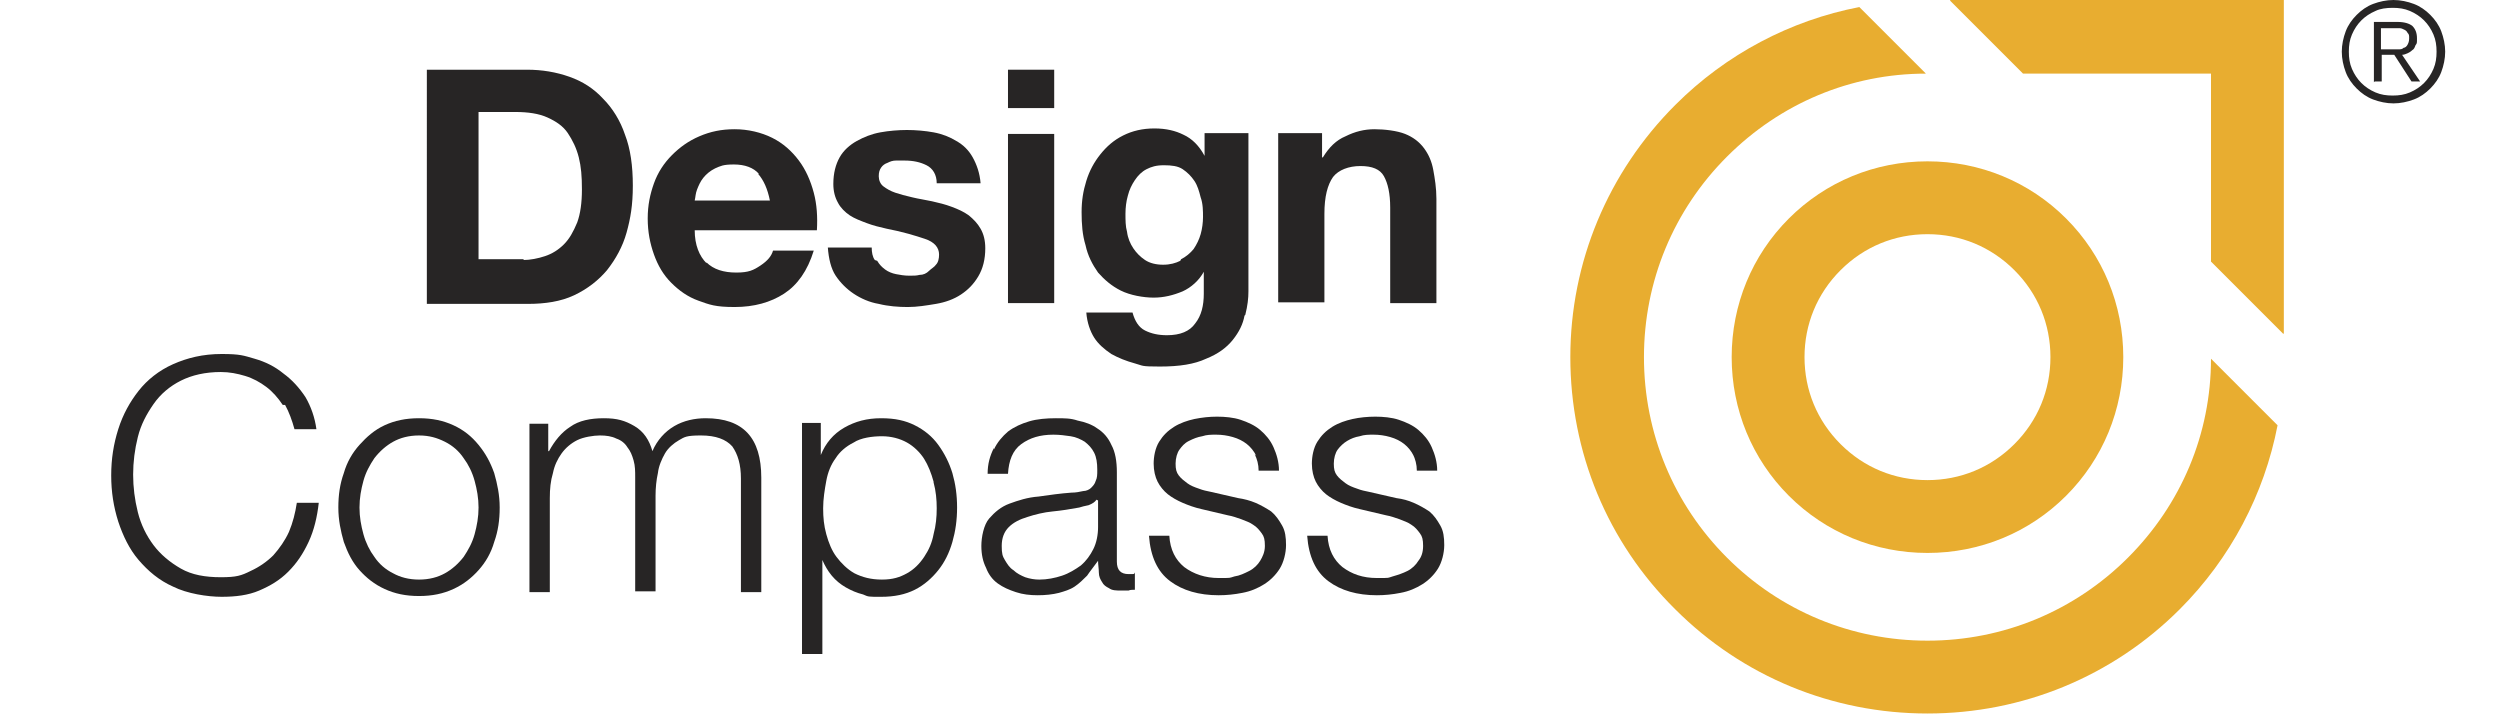 <?xml version="1.0" encoding="UTF-8"?>
<svg id="Circle_2" xmlns="http://www.w3.org/2000/svg" version="1.1" viewBox="0 0 319.2 91.2">
  <!-- Generator: Adobe Illustrator 29.6.0, SVG Export Plug-In . SVG Version: 2.1.1 Build 207)  -->
  <defs>
    <style>
      .st0 {
        fill: #e8ad30;
      }

      .st1 {
        fill: #272525;
      }
    </style>
  </defs>
  <g>
    <g>
      <path class="st1" d="M67.3,8.9c1.9,0,3.7.3,5.4.9,1.7.6,3.1,1.5,4.3,2.8,1.2,1.2,2.2,2.8,2.8,4.6.7,1.8,1,4,1,6.5s-.3,4.2-.8,6-1.4,3.4-2.5,4.8c-1.1,1.3-2.5,2.4-4.2,3.2-1.7.8-3.7,1.1-5.9,1.1h-12.9V8.9h12.9ZM66.8,33.2c.9,0,1.9-.2,2.8-.5s1.7-.8,2.4-1.5c.7-.7,1.2-1.6,1.7-2.8.4-1.1.6-2.5.6-4.2s-.1-2.9-.4-4.1c-.3-1.2-.8-2.2-1.4-3.1s-1.5-1.5-2.6-2c-1.1-.5-2.5-.7-4.1-.7h-4.7v18.8h5.8Z"/>
      <path class="st1" d="M90.2,33.5c.9.9,2.2,1.3,3.8,1.3s2.2-.3,3.1-.9c.9-.6,1.4-1.2,1.6-1.9h5.2c-.8,2.6-2.1,4.4-3.8,5.5-1.7,1.1-3.8,1.7-6.3,1.7s-3.2-.3-4.6-.8c-1.4-.5-2.5-1.3-3.5-2.3-1-1-1.7-2.2-2.2-3.6s-.8-2.9-.8-4.6.3-3.1.8-4.5c.5-1.4,1.3-2.6,2.3-3.6,1-1,2.1-1.8,3.5-2.4s2.8-.9,4.5-.9,3.4.4,4.8,1.1,2.5,1.7,3.4,2.9c.9,1.2,1.5,2.6,1.9,4.1s.5,3.1.4,4.8h-15.6c0,1.9.6,3.3,1.5,4.2ZM96.9,22.2c-.7-.8-1.8-1.2-3.2-1.2s-1.7.2-2.4.5c-.6.3-1.1.7-1.5,1.2-.4.5-.6,1-.8,1.5-.2.5-.2,1-.3,1.4h9.6c-.3-1.5-.8-2.6-1.5-3.4Z"/>
      <path class="st1" d="M112,33.3c.3.5.6.8,1,1.1.4.3.9.5,1.4.6.5.1,1.1.2,1.7.2s.9,0,1.3-.1c.5,0,.9-.2,1.2-.5s.7-.5.9-.8c.3-.3.4-.8.4-1.3,0-.9-.6-1.6-1.8-2s-2.8-.9-4.9-1.3c-.9-.2-1.7-.4-2.5-.7-.8-.3-1.6-.6-2.2-1-.6-.4-1.2-1-1.5-1.6-.4-.7-.6-1.5-.6-2.4,0-1.4.3-2.5.8-3.4.5-.9,1.3-1.6,2.2-2.1.9-.5,1.9-.9,3-1.1,1.1-.2,2.3-.3,3.4-.3s2.3.1,3.4.3,2.1.6,2.9,1.1c.9.5,1.6,1.2,2.1,2.1s.9,2,1,3.3h-5.6c0-1.1-.5-1.9-1.3-2.3-.8-.4-1.7-.6-2.8-.6s-.7,0-1.1,0c-.4,0-.7.1-1.1.3-.3.1-.6.3-.8.6s-.3.6-.3,1.1.2,1,.6,1.3c.4.3.9.6,1.5.8.6.2,1.3.4,2.2.6.8.2,1.6.3,2.5.5.9.2,1.7.4,2.5.7s1.5.6,2.2,1.1c.6.5,1.1,1,1.5,1.7.4.7.6,1.5.6,2.5,0,1.4-.3,2.6-.9,3.6-.6,1-1.3,1.7-2.2,2.3s-2,1-3.2,1.2-2.4.4-3.6.4-2.5-.1-3.7-.4c-1.2-.2-2.3-.7-3.2-1.3s-1.7-1.4-2.3-2.3-.9-2.2-1-3.6h5.6c0,.6.1,1.2.4,1.6Z"/>
      <path class="st1" d="M128.7,13.8v-4.9h5.9v4.9h-5.9ZM134.6,17.1v21.6h-5.9v-21.6h5.9Z"/>
      <path class="st1" d="M158.9,40.3c-.2,1.1-.7,2.1-1.5,3.1s-1.9,1.8-3.4,2.4c-1.5.7-3.4,1-5.9,1s-2.1-.1-3.2-.4c-1.1-.3-2.1-.7-3-1.2-.9-.6-1.7-1.3-2.2-2.1s-.9-1.9-1-3.2h5.9c.3,1.1.8,1.9,1.6,2.3.8.4,1.7.6,2.8.6,1.7,0,2.9-.5,3.6-1.5.8-1,1.1-2.3,1.1-3.8v-2.8h0c-.6,1.1-1.6,2-2.7,2.5-1.2.5-2.4.8-3.7.8s-3-.3-4.2-.9-2.1-1.4-2.9-2.3c-.7-1-1.3-2.1-1.6-3.5-.4-1.3-.5-2.7-.5-4.2s.2-2.7.6-4c.4-1.3,1-2.4,1.8-3.4s1.7-1.8,2.9-2.4,2.5-.9,4-.9,2.7.3,3.7.8c1.1.5,2,1.4,2.7,2.7h0v-2.9h5.6v20.2c0,.9-.1,1.8-.4,3ZM150.8,33.1c.6-.3,1.2-.8,1.6-1.3.4-.6.7-1.2.9-1.9s.3-1.5.3-2.2,0-1.7-.3-2.5c-.2-.8-.4-1.5-.8-2.1-.4-.6-.9-1.1-1.5-1.5-.6-.4-1.4-.5-2.4-.5s-1.6.2-2.2.5c-.6.3-1.1.8-1.5,1.4-.4.6-.7,1.2-.9,2-.2.7-.3,1.5-.3,2.3s0,1.6.2,2.3c.1.8.4,1.5.8,2.1.4.6.9,1.1,1.5,1.5.6.4,1.4.6,2.3.6s1.6-.2,2.2-.5Z"/>
      <path class="st1" d="M168.8,17.1v3h.1c.8-1.3,1.7-2.2,2.9-2.7,1.2-.6,2.4-.9,3.7-.9s2.9.2,3.9.6c1,.4,1.8,1,2.4,1.8s1,1.7,1.2,2.8c.2,1.1.4,2.3.4,3.7v13.3h-5.9v-12.2c0-1.8-.3-3.1-.8-4s-1.5-1.3-3-1.3-2.8.5-3.5,1.4c-.7,1-1.1,2.5-1.1,4.7v11.3h-5.9v-21.6h5.6Z"/>
      <path class="st1" d="M36.1,51.7c-.6-.9-1.3-1.7-2.1-2.3-.8-.6-1.7-1.1-2.7-1.4-1-.3-2-.5-3.1-.5-2,0-3.7.4-5.1,1.1s-2.6,1.7-3.5,3-1.6,2.6-2,4.2c-.4,1.6-.6,3.2-.6,4.8s.2,3.2.6,4.8c.4,1.6,1.1,3,2,4.2.9,1.2,2.1,2.2,3.5,3,1.4.8,3.1,1.1,5.1,1.1s2.6-.2,3.8-.8c1.1-.5,2.1-1.2,2.9-2,.8-.9,1.5-1.9,2-3,.5-1.2.8-2.4,1-3.7h2.8c-.2,1.8-.6,3.5-1.3,5s-1.5,2.7-2.6,3.8-2.3,1.8-3.7,2.4c-1.4.6-3,.8-4.8.8s-4.4-.4-6.2-1.3c-1.8-.8-3.2-2-4.4-3.4-1.2-1.4-2-3.1-2.6-4.9-.6-1.9-.9-3.8-.9-5.9s.3-4,.9-5.9c.6-1.9,1.5-3.5,2.6-4.9s2.6-2.6,4.4-3.4c1.8-.8,3.8-1.3,6.2-1.3s2.8.2,4.2.6c1.4.4,2.6,1,3.7,1.9,1.1.8,2,1.8,2.8,3,.7,1.2,1.2,2.6,1.4,4.1h-2.8c-.3-1.1-.7-2.2-1.2-3.1Z"/>
      <path class="st1" d="M57.9,54.3c1.3.6,2.3,1.4,3.2,2.5s1.5,2.2,2,3.6c.4,1.4.7,2.8.7,4.4s-.2,3-.7,4.4c-.4,1.4-1.1,2.6-2,3.6s-1.9,1.8-3.2,2.4c-1.3.6-2.7.9-4.4.9s-3.1-.3-4.4-.9c-1.3-.6-2.3-1.4-3.2-2.4s-1.5-2.2-2-3.6c-.4-1.4-.7-2.8-.7-4.4s.2-3,.7-4.4c.4-1.4,1.1-2.6,2-3.6s1.9-1.9,3.2-2.5c1.3-.6,2.7-.9,4.4-.9s3.1.3,4.4.9ZM50.2,56.4c-.9.5-1.7,1.2-2.4,2.1-.6.9-1.1,1.8-1.4,2.9s-.5,2.2-.5,3.4.2,2.3.5,3.4.8,2.1,1.4,2.9c.6.9,1.4,1.6,2.4,2.1.9.5,2,.8,3.3.8s2.4-.3,3.3-.8c.9-.5,1.7-1.2,2.4-2.1.6-.9,1.1-1.8,1.4-2.9s.5-2.2.5-3.4-.2-2.3-.5-3.4-.8-2.1-1.4-2.9c-.6-.9-1.4-1.6-2.4-2.1-1-.5-2-.8-3.3-.8s-2.4.3-3.3.8Z"/>
      <path class="st1" d="M70,54v3.6h.1c.7-1.3,1.6-2.4,2.7-3.1,1.1-.8,2.6-1.1,4.3-1.1s2.7.3,3.9,1c1.2.7,1.9,1.8,2.3,3.2.6-1.4,1.6-2.5,2.8-3.2,1.2-.7,2.6-1,4-1,4.8,0,7.1,2.5,7.1,7.6v14.6h-2.6v-14.5c0-1.8-.4-3.1-1.1-4.1-.8-.9-2.1-1.4-4-1.4s-2.1.2-2.8.6c-.7.4-1.4,1-1.8,1.7-.4.7-.8,1.6-.9,2.5-.2.9-.3,1.9-.3,2.9v12.2h-2.6v-14.6c0-.7,0-1.4-.2-2.1-.2-.7-.4-1.2-.8-1.7-.3-.5-.8-.9-1.4-1.1-.6-.3-1.3-.4-2.1-.4s-2.1.2-2.9.6c-.8.4-1.5,1-2,1.7s-.9,1.5-1.1,2.5c-.3,1-.4,2-.4,3.2v12h-2.6v-21.5h2.4Z"/>
      <path class="st1" d="M104.8,54v4.1h0c.6-1.5,1.6-2.7,3-3.5,1.4-.8,2.9-1.2,4.7-1.2s3.1.3,4.3.9,2.2,1.4,3,2.5,1.4,2.3,1.8,3.6c.4,1.4.6,2.8.6,4.4s-.2,3-.6,4.4c-.4,1.4-1,2.6-1.8,3.6-.8,1-1.8,1.9-3,2.5s-2.6.9-4.3.9-1.6,0-2.3-.3c-.8-.2-1.5-.5-2.2-.9-.7-.4-1.3-.9-1.8-1.5-.5-.6-.9-1.3-1.2-2h0v12h-2.6v-29.5h2.4ZM119.2,61.5c-.3-1.1-.7-2.1-1.2-2.9s-1.3-1.6-2.2-2.1c-.9-.5-2-.8-3.2-.8s-2.7.2-3.6.8c-1,.5-1.8,1.2-2.3,2-.6.8-1,1.8-1.2,2.9s-.4,2.3-.4,3.5.1,2.2.4,3.3c.3,1.1.7,2.1,1.3,2.9s1.4,1.6,2.3,2.1c1,.5,2.1.8,3.5.8s2.3-.3,3.2-.8c.9-.5,1.6-1.2,2.2-2.1s1-1.8,1.2-2.9c.3-1.1.4-2.2.4-3.3s-.1-2.2-.4-3.3Z"/>
      <path class="st1" d="M126.9,57.4c.4-.9,1.1-1.7,1.8-2.3.8-.6,1.7-1,2.7-1.3,1-.3,2.2-.4,3.4-.4s1.9,0,2.8.3c1,.2,1.8.5,2.5,1,.8.5,1.4,1.2,1.8,2.1.5.9.7,2.1.7,3.5v11.4c0,1.1.5,1.6,1.5,1.6s.6,0,.8-.2v2.2c-.3,0-.6,0-.8.1-.2,0-.5,0-.9,0-.7,0-1.2,0-1.6-.3-.4-.2-.7-.4-.9-.8-.2-.3-.4-.7-.4-1.2,0-.5-.1-1-.1-1.5h0c-.5.7-1,1.3-1.4,1.9-.5.5-1,1-1.6,1.4s-1.3.6-2,.8c-.8.2-1.7.3-2.7.3s-1.9-.1-2.8-.4-1.6-.6-2.3-1.1c-.7-.5-1.2-1.2-1.5-2-.4-.8-.6-1.7-.6-2.8s.3-2.7,1-3.5,1.5-1.5,2.6-1.9,2.3-.8,3.7-.9c1.4-.2,2.8-.4,4.2-.5.6,0,1-.1,1.5-.2.4,0,.8-.2,1-.4s.5-.5.6-.9c.2-.4.2-.8.2-1.4,0-.9-.1-1.6-.4-2.2-.3-.6-.7-1-1.2-1.4-.5-.3-1.1-.6-1.8-.7-.7-.1-1.4-.2-2.2-.2-1.7,0-3,.4-4.1,1.2-1.1.8-1.6,2.1-1.7,3.8h-2.6c0-1.3.3-2.3.8-3.3ZM140,63.8c-.2.3-.5.5-1,.7-.5.1-.9.2-1.2.3-1.1.2-2.3.4-3.4.5s-2.3.4-3.2.7c-1,.3-1.8.7-2.4,1.3s-.9,1.4-.9,2.4.1,1.3.4,1.8.6,1,1.1,1.3c.4.4,1,.7,1.5.9.6.2,1.2.3,1.8.3,1,0,2-.2,2.9-.5s1.7-.8,2.4-1.3c.7-.6,1.2-1.3,1.6-2.1.4-.8.6-1.8.6-2.8v-3.4h0Z"/>
      <path class="st1" d="M160.4,58.2c-.3-.6-.7-1.1-1.2-1.5-.5-.4-1.1-.7-1.8-.9-.7-.2-1.4-.3-2.1-.3s-1.2,0-1.8.2c-.6.1-1.1.3-1.7.6s-.9.7-1.2,1.1-.5,1.1-.5,1.8.1,1.1.4,1.5c.3.4.7.7,1.1,1,.4.3.9.5,1.5.7.5.2,1,.3,1.5.4l3.5.8c.7.1,1.5.3,2.2.6.7.3,1.4.7,2,1.1.6.5,1,1.1,1.4,1.8.4.7.5,1.5.5,2.5s-.3,2.2-.8,3c-.5.8-1.2,1.5-2,2-.8.5-1.7.9-2.8,1.1-1,.2-2,.3-3,.3-2.5,0-4.6-.6-6.2-1.8-1.6-1.2-2.5-3.1-2.7-5.8h2.6c.1,1.8.8,3.1,1.9,4,1.2.9,2.7,1.4,4.4,1.4s1.3,0,2-.2c.7-.1,1.3-.4,1.9-.7.6-.3,1.1-.8,1.4-1.3s.6-1.1.6-1.9-.1-1.2-.4-1.6c-.3-.4-.6-.8-1.1-1.1-.4-.3-1-.5-1.5-.7-.6-.2-1.1-.4-1.7-.5l-3.4-.8c-.9-.2-1.7-.5-2.4-.8-.7-.3-1.4-.7-1.9-1.1s-1-1-1.3-1.6c-.3-.6-.5-1.4-.5-2.3s.2-2,.7-2.8c.5-.8,1.1-1.4,1.9-1.9.8-.5,1.7-.8,2.6-1,1-.2,1.9-.3,2.9-.3s2.1.1,3,.4c.9.3,1.8.7,2.5,1.3.7.6,1.3,1.3,1.7,2.2s.7,1.9.7,3h-2.6c0-.8-.2-1.5-.5-2.1Z"/>
      <path class="st1" d="M180.5,58.2c-.3-.6-.7-1.1-1.2-1.5-.5-.4-1.1-.7-1.8-.9-.7-.2-1.4-.3-2.1-.3s-1.2,0-1.8.2c-.6.1-1.1.3-1.6.6-.5.3-.9.7-1.2,1.1s-.5,1.1-.5,1.8.1,1.1.4,1.5c.3.4.7.7,1.1,1,.4.3.9.5,1.5.7.5.2,1,.3,1.5.4l3.5.8c.8.1,1.5.3,2.2.6.7.3,1.4.7,2,1.1.6.5,1,1.1,1.4,1.8.4.7.5,1.5.5,2.5s-.3,2.2-.8,3c-.5.8-1.2,1.5-2,2-.8.5-1.7.9-2.8,1.1-1,.2-2,.3-3,.3-2.5,0-4.6-.6-6.2-1.8-1.6-1.2-2.5-3.1-2.7-5.8h2.6c.1,1.8.8,3.1,1.9,4,1.2.9,2.6,1.4,4.4,1.4s1.3,0,2-.2,1.3-.4,1.9-.7c.6-.3,1.1-.8,1.4-1.3.4-.5.6-1.1.6-1.9s-.1-1.2-.4-1.6c-.3-.4-.6-.8-1.1-1.1-.4-.3-1-.5-1.5-.7-.6-.2-1.1-.4-1.7-.5l-3.4-.8c-.9-.2-1.7-.5-2.4-.8-.7-.3-1.4-.7-1.9-1.1s-1-1-1.3-1.6c-.3-.6-.5-1.4-.5-2.3s.2-2,.7-2.8c.5-.8,1.1-1.4,1.9-1.9.8-.5,1.7-.8,2.6-1s1.9-.3,2.9-.3,2.1.1,3,.4,1.8.7,2.5,1.3c.7.6,1.3,1.3,1.7,2.2.4.9.7,1.9.7,3h-2.6c0-.8-.2-1.5-.5-2.1Z"/>
    </g>
    <path class="st0" d="M246.1,70.6c-6.7,0-13-2.6-17.7-7.3-4.7-4.7-7.3-11-7.3-17.7s2.6-13,7.3-17.7c4.7-4.7,11-7.3,17.7-7.3s13,2.6,17.7,7.3h0c4.7,4.7,7.3,11,7.3,17.7s-2.6,13-7.3,17.7c-4.7,4.7-11,7.3-17.7,7.3ZM246.1,29.9c-4.2,0-8.1,1.6-11.1,4.6-3,3-4.6,6.9-4.6,11.1s1.6,8.1,4.6,11.1c3,3,6.9,4.6,11.1,4.6s8.1-1.6,11.1-4.6c3-3,4.6-6.9,4.6-11.1s-1.6-8.1-4.6-11.1c-3-3-6.9-4.6-11.1-4.6Z"/>
    <g>
      <polygon class="st0" points="258.3 9.4 282.3 9.4 282.3 33.4 291.5 42.6 291.6 42.6 291.6 0 249 0 249 .1 258.3 9.4"/>
      <path class="st0" d="M282.3,45.8c0,9.6-3.8,18.6-10.6,25.4-6.8,6.8-15.9,10.6-25.6,10.6s-18.8-3.8-25.6-10.6c-6.8-6.8-10.6-15.9-10.6-25.6s3.8-18.8,10.6-25.6c6.8-6.8,15.8-10.6,25.4-10.6l-8.5-8.5c-8.8,1.7-17,6-23.5,12.5-8.6,8.6-13.4,20.1-13.4,32.2s4.7,23.6,13.4,32.2c8.6,8.6,20.1,13.3,32.2,13.3s23.6-4.7,32.2-13.3c6.5-6.5,10.8-14.7,12.5-23.5l-8.5-8.5Z"/>
    </g>
  </g>
  <path class="st1" d="M308.2.5c.8.3,1.5.8,2.1,1.4.6.6,1.1,1.3,1.4,2.1.3.8.5,1.7.5,2.6s-.2,1.8-.5,2.6-.8,1.5-1.4,2.1c-.6.6-1.3,1.1-2.1,1.4-.8.3-1.7.5-2.6.5s-1.8-.2-2.6-.5c-.8-.3-1.5-.8-2.1-1.4-.6-.6-1.1-1.3-1.4-2.1s-.5-1.7-.5-2.6.2-1.8.5-2.6c.3-.8.8-1.5,1.4-2.1.6-.6,1.3-1.1,2.1-1.4.8-.3,1.7-.5,2.6-.5s1.8.2,2.6.5ZM303.3,1.4c-.7.3-1.3.7-1.8,1.2-.5.5-.9,1.1-1.2,1.8-.3.7-.4,1.4-.4,2.2s.1,1.5.4,2.2c.3.7.7,1.3,1.2,1.8.5.5,1.1.9,1.8,1.2.7.3,1.4.4,2.2.4s1.5-.1,2.2-.4c.7-.3,1.3-.7,1.8-1.2.5-.5.9-1.1,1.2-1.8.3-.7.4-1.4.4-2.2s-.1-1.5-.4-2.2c-.3-.7-.7-1.3-1.2-1.8-.5-.5-1.1-.9-1.8-1.2-.7-.3-1.4-.4-2.2-.4s-1.6.1-2.2.4ZM303.1,10.5V2.8h3c.9,0,1.5.2,1.9.5.4.4.6.9.6,1.6s0,.6-.2.9c-.1.3-.2.5-.4.6-.2.2-.4.3-.6.4-.2.1-.5.2-.7.2l2.3,3.4h-1.1l-2.2-3.4h-1.6v3.4h-.9ZM306.2,6.3c.3,0,.5,0,.7-.2.2,0,.4-.2.5-.4.1-.2.2-.4.2-.8s0-.5-.2-.7c-.1-.2-.2-.3-.4-.4-.2-.1-.4-.2-.6-.2s-.4,0-.7,0h-1.7v2.7h1.3c.3,0,.6,0,.9,0Z"/>
</svg>